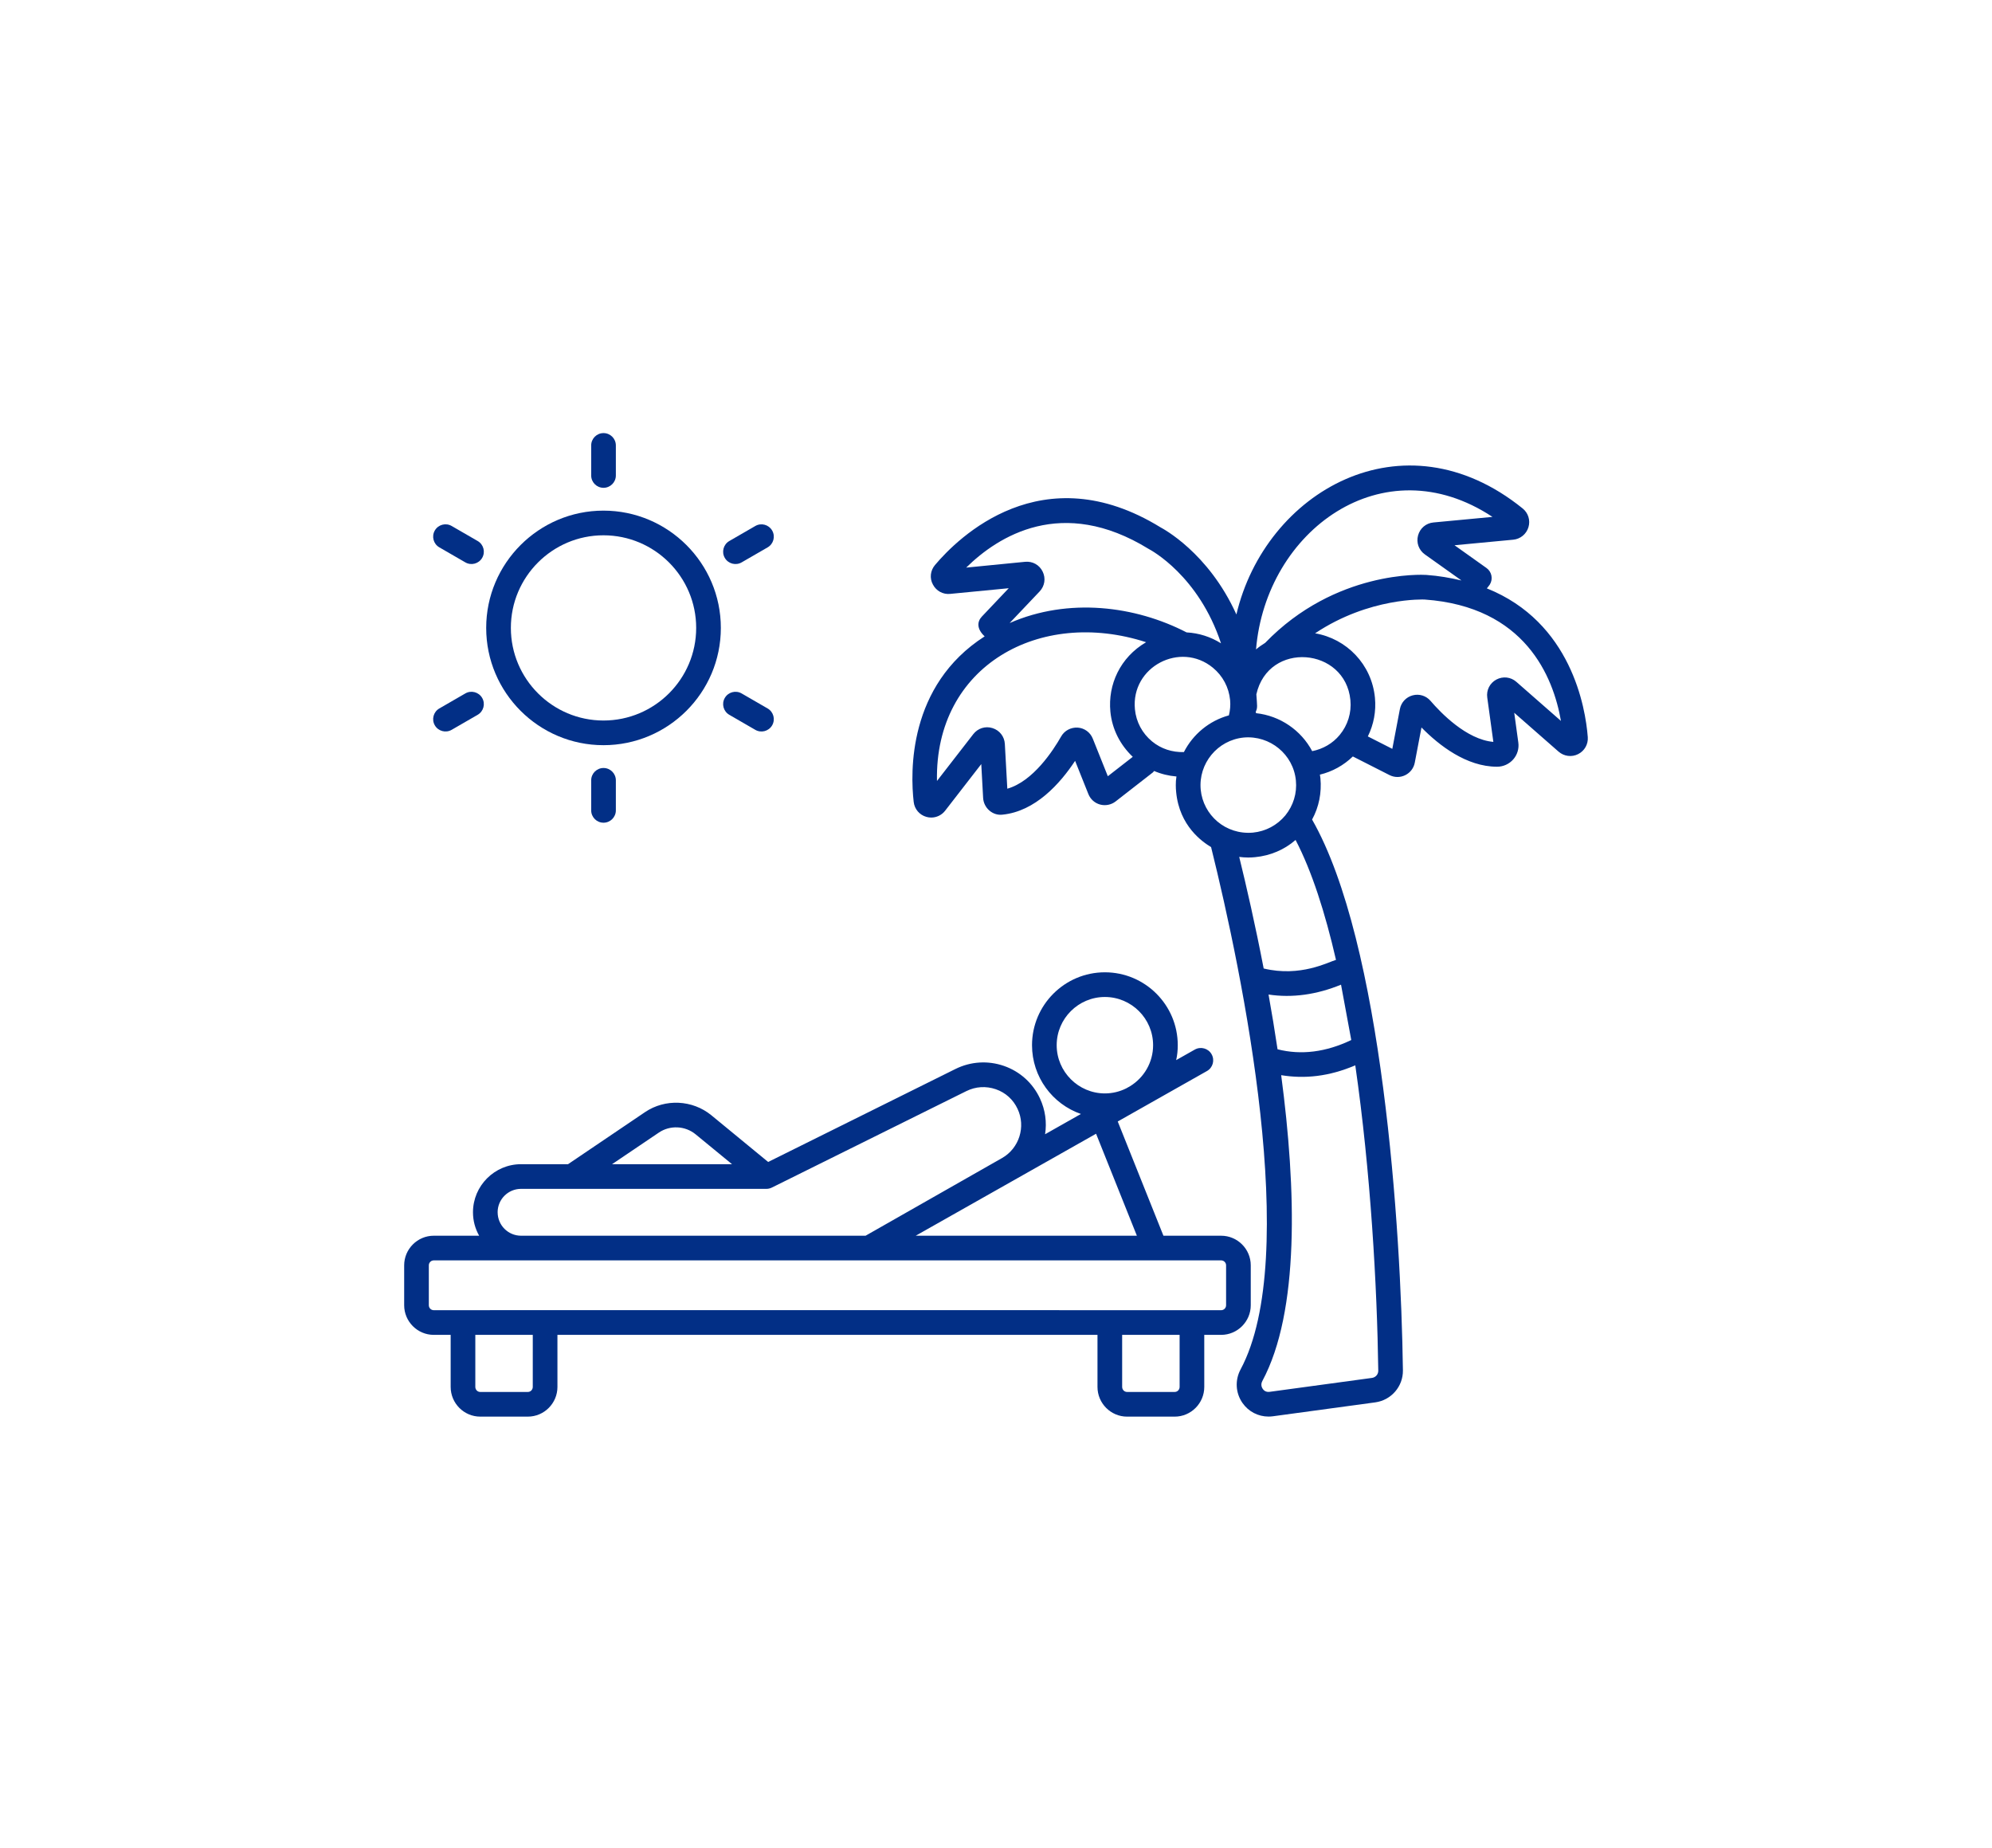 <svg xmlns="http://www.w3.org/2000/svg" width="207" height="192" viewBox="0 0 207 192" fill="none"><path d="M129.973 135.622V131.47C129.973 129.779 128.59 128.396 126.898 128.396L120.899 128.395L116.151 116.526C116.283 116.451 125.596 111.186 125.42 111.285C126.036 110.937 126.253 110.155 125.904 109.539C125.557 108.924 124.773 108.708 124.159 109.055L122.222 110.15V110.148C122.337 109.648 122.388 109.123 122.388 108.597C122.388 104.42 118.993 101.025 114.815 101.025C110.638 101.025 107.243 104.42 107.243 108.597C107.243 111.901 109.367 114.718 112.324 115.745L108.601 117.852V117.85C108.793 116.62 108.627 115.326 108.063 114.122C107.32 112.533 105.988 111.328 104.322 110.751C102.656 110.175 100.862 110.29 99.286 111.071L79.824 120.732L73.917 115.876C71.957 114.275 69.125 114.133 67.024 115.556L59.029 120.963H54.147C51.392 120.963 49.15 123.206 49.15 125.96C49.15 126.844 49.38 127.665 49.791 128.395H45.075C43.384 128.395 42 129.779 42 131.47V135.621C42 137.312 43.383 138.697 45.075 138.697H46.831V144.104C46.831 145.808 48.214 147.192 49.906 147.192H54.852C56.543 147.192 57.927 145.808 57.927 144.104L57.926 138.697H114.046V144.105C114.046 145.809 115.43 147.193 117.122 147.193H122.068C123.759 147.193 125.143 145.809 125.143 144.105L125.142 138.697H126.897C128.588 138.697 129.973 137.313 129.973 135.622L129.973 135.622ZM118.139 128.395H95.159L113.899 117.799L118.139 128.395ZM114.815 113.61C112.061 113.61 109.806 111.355 109.806 108.6C109.806 105.832 112.061 103.59 114.815 103.59C117.57 103.59 119.825 105.832 119.825 108.6C119.825 110.394 118.877 111.97 117.442 112.854C117.441 112.854 117.44 112.854 117.44 112.855L117.031 113.086C116.361 113.42 115.608 113.61 114.815 113.61L114.815 113.61ZM68.458 117.684C69.624 116.889 71.2 116.966 72.289 117.863L76.069 120.964H63.602L68.458 117.684ZM51.711 125.961C51.711 124.615 52.801 123.526 54.146 123.526H79.657C79.849 123.526 80.041 123.475 80.221 123.386C111.017 108.114 96.264 115.43 100.427 113.366C101.388 112.891 102.464 112.828 103.476 113.174C104.489 113.52 105.296 114.25 105.745 115.224C106.616 117.069 105.911 119.311 104.13 120.324L89.947 128.396H54.149C52.803 128.395 51.713 127.306 51.713 125.96L51.711 125.961ZM44.562 135.622V131.471C44.562 131.189 44.793 130.958 45.074 130.958H126.898C127.179 130.958 127.41 131.189 127.41 131.471V135.622C127.41 135.905 127.179 136.135 126.898 136.135C126.766 136.135 50.712 136.115 45.074 136.135C44.793 136.134 44.562 135.904 44.562 135.622ZM55.363 144.104C55.363 144.399 55.132 144.629 54.851 144.629H49.905C49.623 144.629 49.393 144.399 49.393 144.104V138.697H55.364L55.363 144.104ZM122.58 144.104C122.58 144.399 122.349 144.629 122.068 144.629H117.122C116.84 144.629 116.61 144.399 116.61 144.104L116.609 138.697H122.58L122.58 144.104Z" fill="#022F86"></path><path d="M62.709 77.427C69.435 77.427 74.907 71.969 74.907 65.241C74.907 58.527 69.435 53.056 62.709 53.056C55.995 53.056 50.523 58.527 50.523 65.241C50.523 71.968 55.995 77.427 62.709 77.427ZM62.709 55.619C68.026 55.619 72.344 59.937 72.344 65.241C72.344 70.546 68.027 74.864 62.709 74.864C57.404 74.864 53.087 70.546 53.087 65.241C53.086 59.937 57.404 55.619 62.709 55.619Z" fill="#022F86"></path><path d="M62.715 50.685C63.423 50.685 63.997 50.112 63.997 49.404V46.282C63.997 45.574 63.424 45 62.715 45C62.007 45 61.434 45.573 61.434 46.282V49.404C61.434 50.112 62.007 50.685 62.715 50.685Z" fill="#022F86"></path><path d="M61.434 81.078V84.2C61.434 84.908 62.007 85.482 62.715 85.482C63.423 85.482 63.997 84.909 63.997 84.2V81.078C63.997 80.371 63.424 79.797 62.715 79.797C62.007 79.798 61.434 80.371 61.434 81.078Z" fill="#022F86"></path><path d="M45.653 56.871L48.356 58.433C48.967 58.786 49.752 58.577 50.107 57.963C50.461 57.351 50.251 56.567 49.638 56.213L46.935 54.651C46.323 54.295 45.539 54.506 45.184 55.12C44.829 55.733 45.04 56.517 45.653 56.871Z" fill="#022F86"></path><path d="M75.786 74.271L78.488 75.833C79.1 76.186 79.884 75.978 80.239 75.364C80.593 74.751 80.383 73.968 79.77 73.613L77.067 72.051C76.454 71.697 75.671 71.906 75.317 72.521C74.963 73.133 75.173 73.917 75.786 74.271Z" fill="#022F86"></path><path d="M48.355 72.05L45.653 73.611C45.04 73.965 44.83 74.75 45.184 75.362C45.538 75.977 46.324 76.183 46.934 75.831L49.637 74.27C50.25 73.916 50.46 73.131 50.106 72.519C49.751 71.905 48.964 71.696 48.355 72.05Z" fill="#022F86"></path><path d="M77.067 58.434L79.77 56.873C80.383 56.519 80.593 55.734 80.239 55.122C79.885 54.508 79.1 54.297 78.488 54.653L75.786 56.214C75.173 56.568 74.963 57.352 75.317 57.965C75.671 58.58 76.457 58.786 77.067 58.434Z" fill="#022F86"></path><path d="M154.506 61.134C154.606 60.998 154.729 60.876 154.817 60.733C155.171 60.158 155.018 59.407 154.469 59.017L151.147 56.653L157.244 56.077C157.991 56.007 158.614 55.496 158.83 54.776C159.045 54.063 158.809 53.299 158.229 52.831C145.789 42.778 131.471 51.117 128.481 63.847C128.479 63.843 128.477 63.837 128.475 63.833C125.567 57.401 120.813 54.915 120.609 54.8C108.283 47.215 99.545 55.876 97.161 58.708C96.674 59.285 96.585 60.079 96.943 60.733C97.289 61.399 97.993 61.784 98.737 61.707L104.823 61.118L102.03 64.064C101.547 64.574 101.466 65.325 102.321 66.121C94.336 71.231 94.594 80.266 94.948 83.33C95.033 84.071 95.552 84.679 96.272 84.878C96.437 84.925 96.603 84.947 96.769 84.947C97.326 84.947 97.863 84.691 98.215 84.234L101.969 79.392L102.163 82.911C102.191 83.412 102.428 83.89 102.811 84.218C103.191 84.544 103.671 84.702 104.157 84.647C107.588 84.315 110.174 81.399 111.72 79.055L113.099 82.505C113.315 83.044 113.759 83.443 114.319 83.595C114.875 83.744 115.474 83.625 115.928 83.273L119.801 80.257C119.854 80.215 119.883 80.156 119.929 80.107C120.667 80.423 121.447 80.614 122.253 80.679C122.252 80.688 122.249 80.698 122.248 80.707C122.197 81.002 122.184 81.284 122.184 81.579C122.184 81.822 122.196 82.066 122.222 82.309C122.564 85.841 124.96 87.481 125.851 88.015C129.129 101.216 135.193 130.581 128.917 142.284C128.317 143.401 128.392 144.736 129.111 145.769C129.736 146.669 130.744 147.188 131.82 147.186C131.97 147.186 132.123 147.177 132.276 147.156L142.912 145.71C144.574 145.484 145.809 144.053 145.785 142.382C145.587 127.64 143.655 97.945 136.346 85.153C136.348 85.148 136.351 85.144 136.354 85.139C137.059 83.845 137.353 82.371 137.213 80.86C137.2 80.745 137.187 80.629 137.162 80.514C137.161 80.505 137.157 80.497 137.156 80.488C138.453 80.175 139.621 79.527 140.582 78.599L144.391 80.533C144.652 80.665 144.935 80.732 145.216 80.732C145.493 80.732 145.768 80.669 146.026 80.542C146.548 80.285 146.909 79.811 147.018 79.24L147.714 75.587C149.54 77.446 152.384 79.665 155.571 79.665H155.573C156.22 79.664 156.834 79.383 157.257 78.896C157.675 78.415 157.865 77.78 157.777 77.151L157.352 74.059L161.957 78.095C162.523 78.588 163.321 78.694 163.991 78.356C164.657 78.024 165.051 77.328 164.995 76.585C164.758 73.516 163.274 64.642 154.505 61.134L154.506 61.134ZM155.091 53.707L148.956 54.286C148.186 54.358 147.56 54.887 147.358 55.634C147.157 56.381 147.433 57.154 148.064 57.604L151.853 60.3C151.85 60.303 151.846 60.305 151.843 60.308C150.72 60.043 149.536 59.83 148.214 59.736C147.803 59.711 138.764 59.246 131.471 66.795C131.136 66.999 130.817 67.225 130.521 67.477C131.544 55.157 143.701 46.179 155.092 53.707L155.091 53.707ZM100.403 58.976C103.721 55.709 110.358 51.494 119.353 57.029C119.622 57.169 124.561 59.819 126.882 66.843C125.802 66.164 124.58 65.778 123.304 65.708C117.986 62.955 111.035 62.057 104.918 64.737C105.946 63.654 108.157 61.324 108.026 61.462C108.564 60.898 108.693 60.091 108.346 59.386C108.013 58.694 107.295 58.297 106.527 58.373L100.403 58.976ZM115.121 80.653L113.56 76.752C113.298 76.09 112.694 75.648 111.984 75.6C111.28 75.565 110.62 75.904 110.269 76.522C109.449 77.965 107.361 81.183 104.676 81.949L104.419 77.297C104.376 76.527 103.871 75.88 103.133 75.651C102.395 75.418 101.613 75.669 101.141 76.279L97.366 81.146C97.127 69.179 108.059 63.145 119.099 66.728C116.386 68.309 115.117 71.151 115.386 73.94C115.561 75.757 116.398 77.392 117.712 78.637L115.121 80.653ZM123.025 78.144C121.815 78.177 120.655 77.807 119.718 77.036C118.696 76.195 118.063 75.008 117.936 73.695C117.511 69.278 122.664 66.597 126.044 69.383C127.066 70.227 127.701 71.42 127.828 72.743C127.879 73.284 127.827 73.816 127.701 74.329C125.646 74.891 123.961 76.307 123.025 78.144L123.025 78.144ZM124.773 82.052C124.516 79.336 126.515 76.901 129.244 76.632C131.974 76.389 134.407 78.387 134.664 81.104C134.792 82.424 134.395 83.705 133.562 84.73C132.716 85.743 131.525 86.383 130.192 86.512C127.339 86.757 125.028 84.68 124.773 82.052L124.773 82.052ZM143.224 142.418V142.419C143.23 142.796 142.948 143.119 142.568 143.17L131.932 144.616C131.5 144.673 131.294 144.419 131.218 144.307C131.136 144.191 130.971 143.879 131.176 143.495C135.05 136.274 134.707 123.582 133.135 111.714C135.572 112.112 138.104 111.859 140.835 110.69C142.431 121.74 143.107 133.714 143.224 142.42L143.224 142.418ZM140.418 108.062C137.791 109.318 135.216 109.651 132.757 109.024C132.468 107.081 132.152 105.176 131.821 103.335C134.28 103.707 136.83 103.347 139.354 102.31L140.418 108.062ZM138.83 99.733C138.031 99.964 135.129 101.548 131.32 100.63C131.319 100.63 131.317 100.629 131.316 100.629C130.438 96.079 129.515 92.052 128.774 89.036C129.081 89.074 129.4 89.099 129.706 89.099C129.949 89.099 130.193 89.087 130.436 89.061C132.012 88.907 133.46 88.292 134.626 87.279C134.628 87.279 134.629 87.277 134.631 87.275C136.317 90.504 137.703 94.825 138.83 99.733L138.83 99.733ZM139.217 76.363C138.482 77.252 137.475 77.824 136.357 78.047C135.206 75.878 133.025 74.369 130.524 74.101C130.514 74.051 130.5 74.002 130.492 73.951C130.699 73.533 130.632 73.341 130.555 72.144C131.802 66.57 139.798 67.248 140.328 72.742C140.454 74.056 140.059 75.342 139.217 76.363L139.217 76.363ZM157.57 70.843C156.988 70.333 156.172 70.246 155.493 70.61C154.813 70.978 154.443 71.709 154.549 72.474L155.183 77.085C152.39 76.842 149.713 74.057 148.657 72.825C148.194 72.287 147.479 72.067 146.797 72.249C146.111 72.433 145.603 72.981 145.47 73.678L144.683 77.808L142.14 76.516C142.75 75.281 143.013 73.902 142.878 72.498C142.543 69.017 139.919 66.357 136.659 65.804C142.299 62.039 147.979 62.292 148.042 62.293C158.493 63.035 161.411 70.327 162.207 74.906L157.57 70.843Z" fill="#022F86"></path></svg>